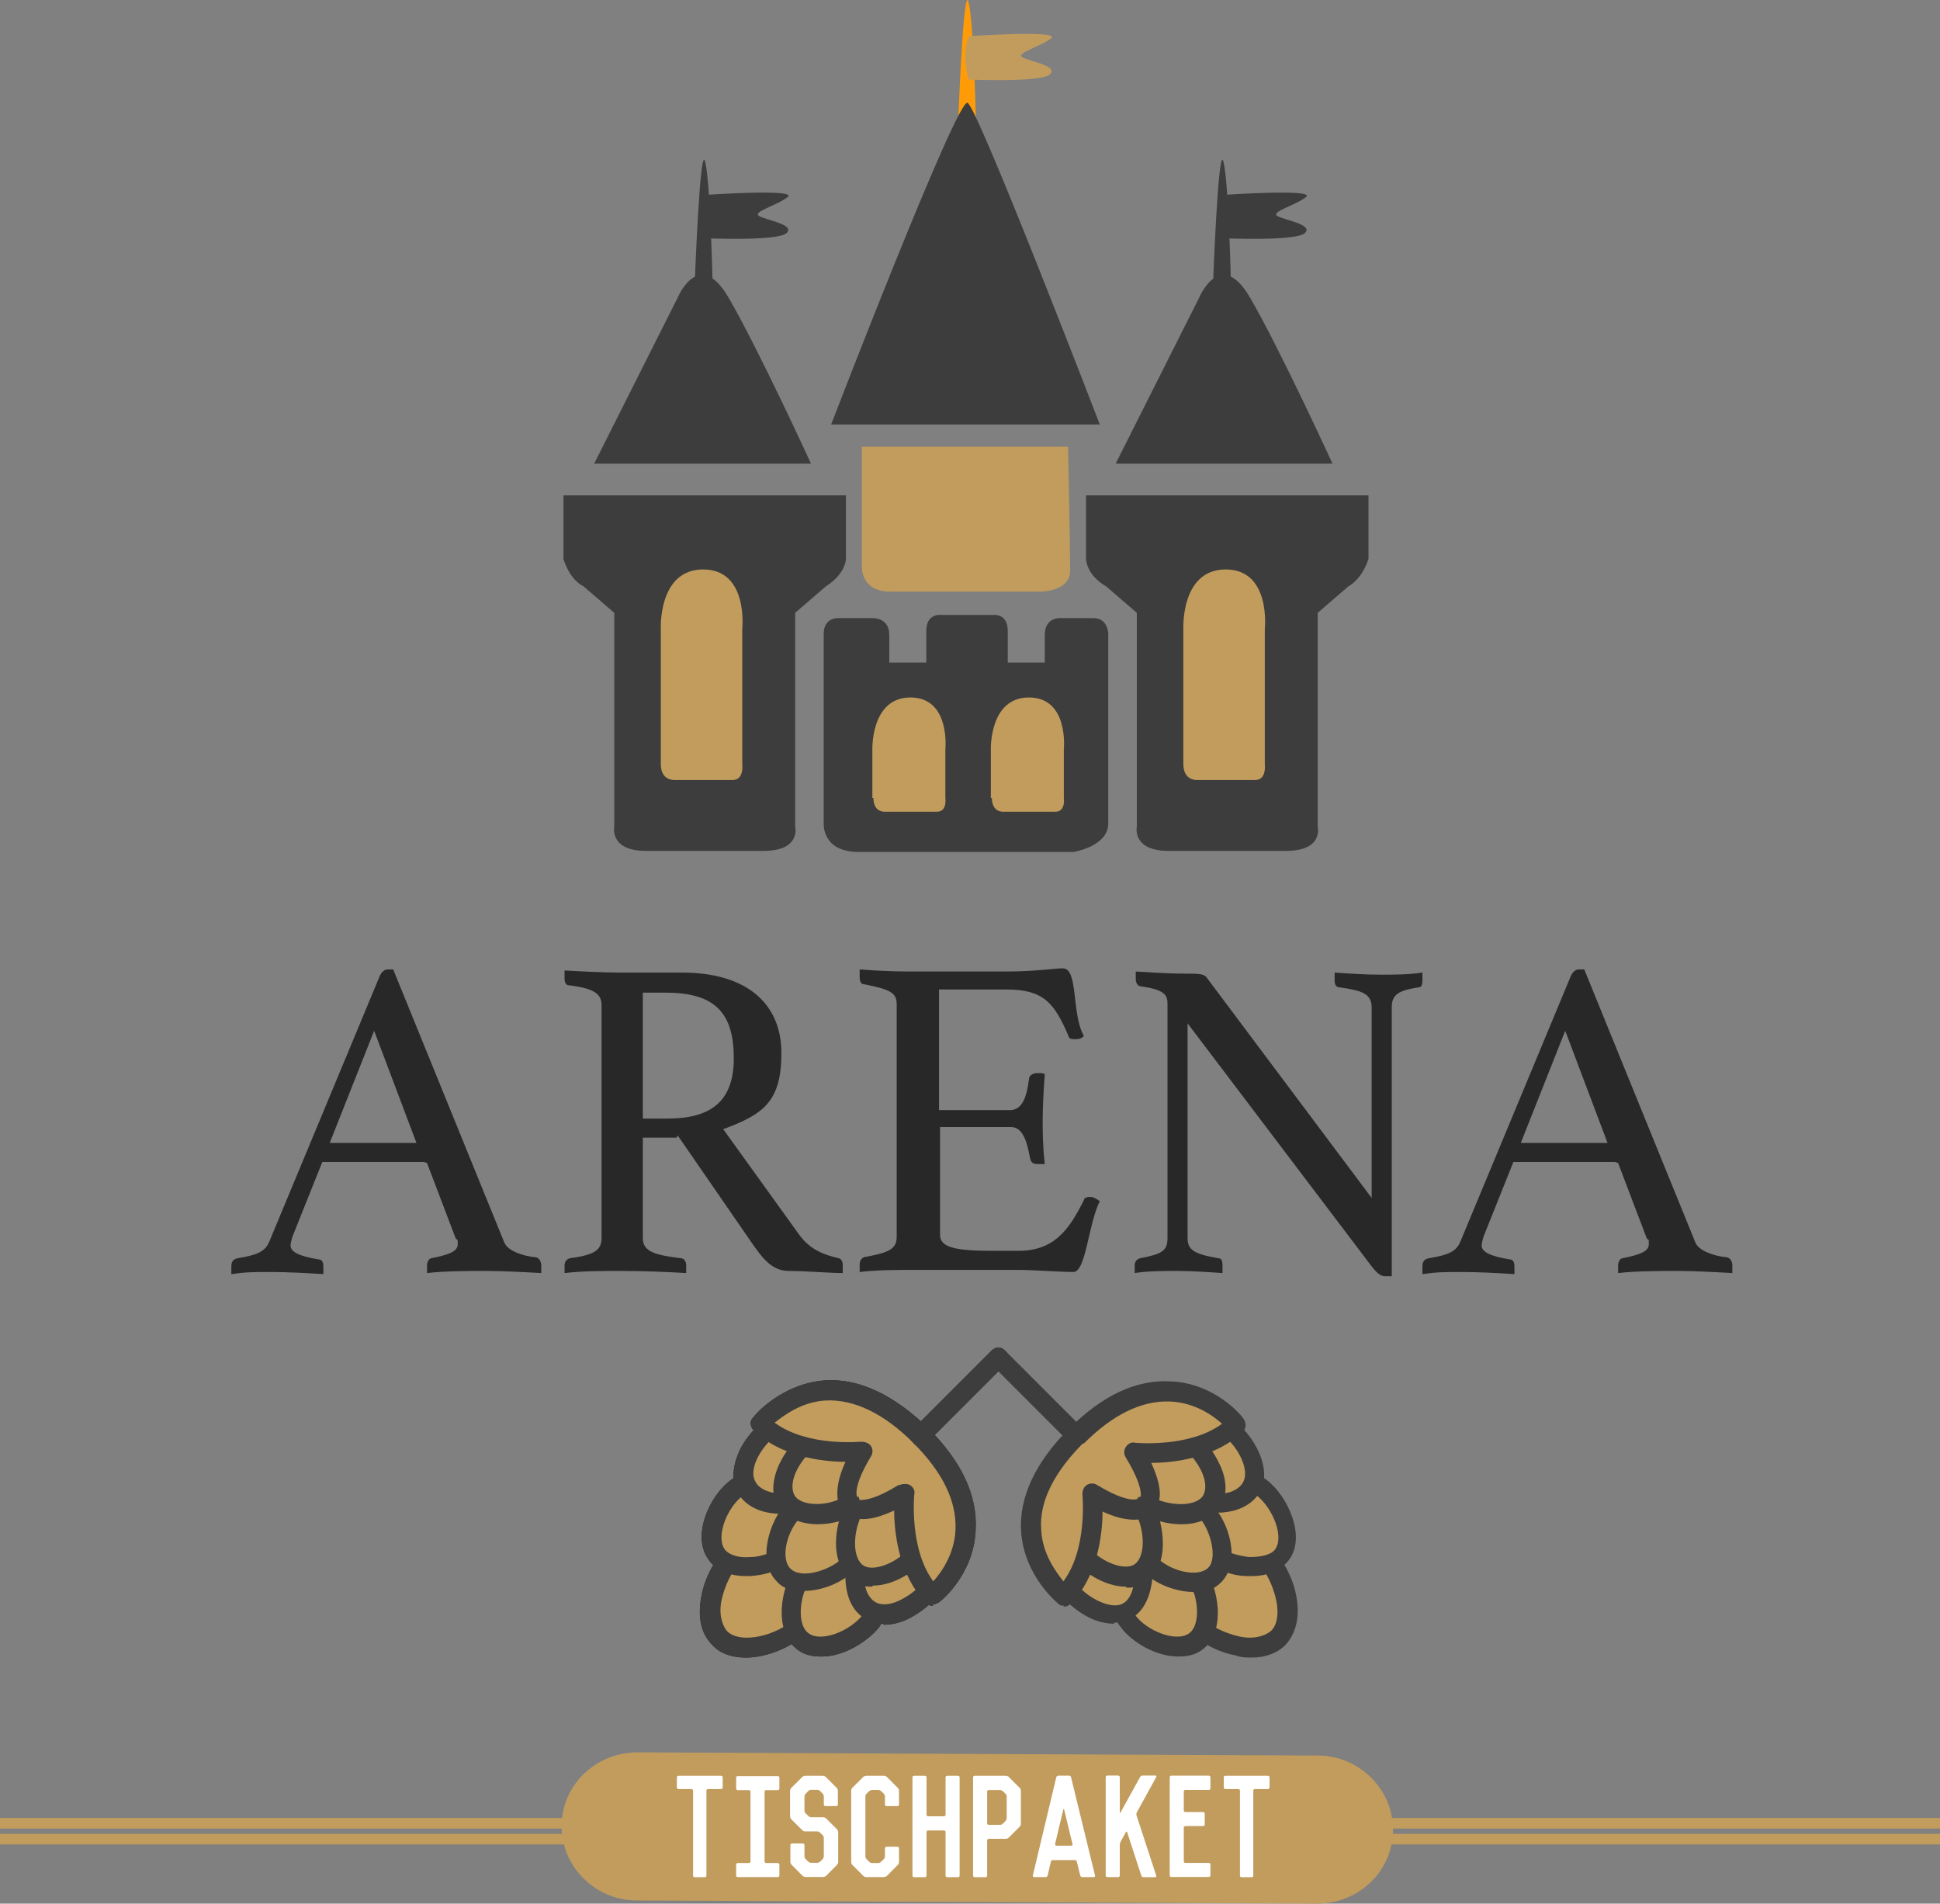 <?xml version="1.0" encoding="UTF-8"?>
<svg xmlns="http://www.w3.org/2000/svg" id="Layer_2" data-name="Layer 2" viewBox="0 0 183.4 179.92">
  <rect x="0" y="0" width="183.4" height="179.92" fill="#808080" stroke="none"/>
  <defs>
    <style>
      .cls-1 {
        fill: #282828;
      }

      .cls-1, .cls-2, .cls-3, .cls-4, .cls-5, .cls-6, .cls-7 {
        stroke-width: 0px;
      }

      .cls-8 {
        isolation: isolate;
      }

      .cls-2 {
        fill: #fdad25;
      }

      .cls-9 {
        fill: none;
        stroke: #c19c5d;
        stroke-miterlimit: 10;
      }

      .cls-3 {
        fill: #c19c5d;
      }

      .cls-4 {
        fill: #3d3d3d;
      }

      .cls-5 {
        fill: #341405;
      }

      .cls-6 {
        fill: #ff9b07;
      }

      .cls-7 {
        fill: #fff;
      }
    </style>
  </defs>
  <g id="Layer_1-2" data-name="Layer 1">
    <g>
      <g>
        <path class="cls-4" d="M69.27,46.82h-16v6s.5,1.9,1.9,2.6l2.9,2.5v20.2s-.5,2.3,3,2.3h11.1c3.6,0,3-2.3,3-2.3v-20.2l2.9-2.5c1.9-1.2,1.9-2.6,1.9-2.6v-6h-10.7Z"></path>
        <path class="cls-4" d="M56.17,43.82l7.9-15.7s2-4.8,4.8,0,7.8,15.7,7.8,15.7h-20.5Z"></path>
        <path class="cls-3" d="M62.47,72.22v-12.7s-.3-5.7,4-5.7,3.7,5.6,3.7,5.6v12.8s.2,1.5-.9,1.5h-5.5s-1.3.1-1.3-1.5h0Z"></path>
        <path class="cls-4" d="M118.67,46.82h-16v6s0,1.5,1.9,2.6l2.9,2.5v20.2s-.5,2.3,3,2.3h11.1c3.6,0,3-2.3,3-2.3v-20.2l2.9-2.5c1.4-.8,1.9-2.6,1.9-2.6v-6s-10.7,0-10.7,0Z"></path>
        <path class="cls-4" d="M105.47,43.82l7.9-15.7s2-4.8,4.8,0,7.8,15.7,7.8,15.7h-20.5Z"></path>
        <path class="cls-3" d="M111.87,72.22v-12.7s-.3-5.7,4-5.7,3.7,5.6,3.7,5.6v12.8s.2,1.5-.9,1.5h-5.5s-1.3.1-1.3-1.5h0Z"></path>
        <path class="cls-4" d="M65.67,27.02s.5-13.8,1-11.7c.5,2.1.7,11.7.7,11.7,0,0-.8.9-1.7,0Z"></path>
        <path class="cls-4" d="M66.67,18.42s8.8-.6,7.8.2-3.4,1.4-2.7,1.8c.7.4,3.4.8,2.6,1.6s-7.7.5-7.7.5c0,0-.7-2.2,0-4v-.1Z"></path>
        <path class="cls-4" d="M114.67,27.02s.5-13.8,1-11.7c.5,2.1.7,11.7.7,11.7,0,0-.8.9-1.7,0Z"></path>
        <path class="cls-4" d="M115.67,18.42s8.8-.6,7.8.2-3.4,1.4-2.7,1.8c.7.4,3.4.8,2.6,1.6s-7.7.5-7.7.5c0,0-.7-2.2,0-4v-.1Z"></path>
        <path class="cls-6" d="M90.57,11.92s.5-13.8,1-11.7c.5,2.1.7,11.7.7,11.7,0,0-.8.9-1.7,0Z"></path>
        <path class="cls-3" d="M91.57,3.42s8.8-.6,7.8.2-3.4,1.4-2.7,1.8c.7.4,3.4.8,2.6,1.6s-7.7.5-7.7.5c0,0-.7-2.2,0-4v-.1Z"></path>
        <path class="cls-4" d="M103.57,58.42h-3.2s-1.6-.2-1.6,1.6v2.6h-3.5v-3c0-1.7-1.4-1.5-1.4-1.5h-4.9s-1.4-.2-1.4,1.5v3h-3.5v-2.6c0-1.7-1.6-1.6-1.6-1.6h-3.2c-1.5,0-1.4,1.5-1.4,1.5v17.9s-.2,2.7,3.3,2.7h20.3s3.3-.5,3.3-2.7v-17.9s0-1.5-1.4-1.5h.2Z"></path>
        <path class="cls-4" d="M78.57,40.12s11.9-30.9,12.9-30.4,12.5,30.4,12.5,30.4h-25.5.1Z"></path>
        <path class="cls-3" d="M81.47,42.22v11.2s-.2,2.5,2.7,2.5h14.2s2.8,0,2.8-2-.2-11.7-.2-11.7h-19.5Z"></path>
        <path class="cls-3" d="M82.47,75.42v-4.5s-.2-5,3.6-5,3.3,4.9,3.3,4.9v4.6s.2,1.3-.8,1.3h-4.9s-1.1.1-1.1-1.3h-.1Z"></path>
        <path class="cls-3" d="M93.67,75.42v-4.5s-.2-5,3.6-5,3.3,4.9,3.3,4.9v4.6s.2,1.3-.8,1.3h-4.9s-1.1.1-1.1-1.3h-.1Z"></path>
      </g>
      <g class="cls-8">
        <g class="cls-8">
          <path class="cls-1" d="M40.07,109.82h-9.6l-2.8,7c-.1.3-.2.7-.2.9,0,.6.8,1,2.6,1.3.4,0,.5.3.5.7v.7c-1.6-.1-3.4-.2-5-.2s-2.3,0-3.7.2v-.7c0-.4.1-.7.6-.8,1.8-.3,2.6-.6,3-1.6l10.4-25c.2-.5.5-.7.8-.7h.5l10.5,25.8c.3.8,1.8,1.3,2.9,1.4.3,0,.6.3.6.8v.7c-1.8-.1-3.7-.2-5.2-.2s-3.9,0-5.6.2v-.7c0-.5.3-.7.4-.7,1.5-.3,2.5-.6,2.5-1.3s0-.3-.2-.6l-2.7-7.1-.3-.1ZM39.37,108.02l-4-10.6-4.2,10.6h8.2Z"></path>
          <path class="cls-1" d="M63.97,107.52h-3.2v9.5c0,1.3,1.2,1.6,3.6,1.9.3,0,.5.3.5.7v.7c-1.6-.1-4-.2-6.1-.2s-3.6,0-5.4.2v-.7c0-.4.2-.6.5-.7,2.2-.3,3-.7,3-1.9v-22c0-1.1-.7-1.6-3.1-1.9-.3,0-.4-.3-.4-.7v-.7c1.7.1,3.7.2,5.3.2h5.8c6.2,0,9.4,3,9.4,7.6s-1.7,5.8-5.5,7.2l7.2,10c1.1,1.5,2.5,1.9,3.7,2.2.2,0,.4.3.4.6v.8c-1.3,0-3.5-.2-5.1-.2s-2.5-1.2-3.6-2.8l-6.9-10-.1.2ZM63.07,105.72c4,0,6.3-1.5,6.3-5.7s-1.7-6.2-6.4-6.2h-2.2v11.9s2.3,0,2.3,0Z"></path>
          <path class="cls-1" d="M88.77,93.82v11.1h6.7c1.2,0,1.6-1.3,1.8-2.9,0-.4.4-.6.8-.6s.5,0,.7.1c-.1,1.3-.2,3.1-.2,4.3s0,2.4.2,4.2h-.6c-.5,0-.7-.1-.8-.6-.3-1.6-.7-2.9-1.8-2.9h-6.7v10.2c0,1.2,1.5,1.5,5,1.5h2.4c3.4,0,4.8-2,6.2-4.8,0-.2.3-.3.6-.3s.6.2.9.4c-1.1,2.2-1.3,6.7-2.5,6.7s-3.8-.2-5.3-.2h-9.5c-1.7,0-3.7,0-5.4.2v-.7c0-.4.2-.6.4-.7,2.2-.4,3.1-.7,3.1-1.9v-22c0-1.1-.6-1.4-3.1-1.9-.3,0-.4-.3-.4-.7v-.7c2.5.2,4,.2,5.4.2h8.5c2.6,0,4.6-.3,5.3-.3,1.5,0,.8,4.3,2,6.4-.2.2-.4.3-.8.3s-.6,0-.7-.4c-1.3-3-2.3-4.3-5.8-4.3h-6.4v.3Z"></path>
        </g>
        <g class="cls-8">
          <path class="cls-1" d="M129.67,113.22v-18c0-1.3-.9-1.6-3-1.9-.4,0-.5-.3-.5-.7v-.7c1.4.1,3,.2,4.3.2s2.7,0,4-.2v.7c0,.5-.1.7-.4.7-1.9.3-2.5.7-2.5,1.9v25.4h-.6c-.4,0-.7-.2-1.2-.8l-17.5-23.1v20.3c0,1.1.6,1.5,2.9,1.9.3,0,.4.2.4.7v.7c-1.4-.1-3-.2-4.2-.2s-2.9,0-4.1.2v-.7c0-.4.2-.6.5-.7,2.1-.4,2.6-.7,2.6-1.9v-22.2c0-.9-.5-1.3-2.5-1.6-.3,0-.5-.3-.5-.7v-.7s2.9.2,4.5.2,2,0,2.3.5l15.5,20.7h0Z"></path>
        </g>
        <g class="cls-8">
          <path class="cls-1" d="M152.67,109.82h-9.6l-2.8,7c-.1.3-.2.7-.2.9,0,.6.8,1,2.6,1.3.4,0,.5.3.5.7v.7c-1.6-.1-3.4-.2-5-.2s-2.3,0-3.7.2v-.7c0-.4.1-.7.6-.8,1.8-.3,2.6-.6,3-1.6l10.4-25c.2-.5.5-.7.8-.7h.5l10.5,25.8c.3.8,1.8,1.3,2.9,1.4.3,0,.6.3.6.8v.7c-1.8-.1-3.7-.2-5.2-.2s-3.9,0-5.6.2v-.7c0-.5.3-.7.4-.7,1.5-.3,2.5-.6,2.5-1.3s0-.3-.2-.6l-2.7-7.1-.3-.1ZM151.97,108.02l-4-10.6-4.2,10.6h8.2Z"></path>
        </g>
      </g>
      <g>
        <g>
          <g>
            <g>
              <path class="cls-2" d="M75.73,153.66c-1.8,1.8-5.9,3-7.7,1.2s-.6-5.9,1.2-7.7,4.7-1.8,6.5,0,1.8,4.7,0,6.5Z"></path>
              <path class="cls-5" d="M70.53,156.66c-1.2,0-2.4-.3-3.2-1.2-1.1-1.1-1.4-2.7-1-4.7.3-1.6,1.2-3.3,2.2-4.3,2.1-2.1,5.8-2.1,7.8,0,1.1,1.1,1.6,2.4,1.6,3.9s-.6,2.9-1.6,3.9h0c-1.3,1.3-3.7,2.4-5.8,2.4h0ZM72.53,146.66c-1,0-1.9.4-2.6,1.1-.8.8-1.4,2.1-1.7,3.4-.3,1.3,0,2.4.5,3,1.3,1.3,4.8.4,6.4-1.2s1.1-1.6,1.1-2.6-.4-1.9-1.1-2.6c-.7-.7-1.6-1.1-2.6-1.1h0Z"></path>
            </g>
            <g>
              <path class="cls-2" d="M74.33,146.86c-1.7,1.3-5.3,1.8-6.6.1s.2-5.1,1.9-6.4,4.2-1,5.5.8,1,4.2-.8,5.5h0Z"></path>
              <path class="cls-5" d="M70.53,148.96c-1.5,0-2.8-.5-3.5-1.5-1.7-2.2,0-6.1,2.1-7.6,2.1-1.6,5.2-1.2,6.8.9.8,1,1.1,2.3.9,3.6s-.8,2.4-1.9,3.2c-1,.8-2.5,1.3-4,1.4h-.5.1ZM72.03,140.76c-.6,0-1.3.2-1.8.6-1.5,1.1-2.6,3.9-1.7,5.1.4.5,1.3.8,2.4.7,1.1,0,2.2-.5,3-1h0c.6-.5,1.1-1.2,1.2-2s0-1.6-.6-2.2c-.6-.8-1.5-1.2-2.4-1.2h-.1Z"></path>
            </g>
            <g>
              <path class="cls-2" d="M76.03,148.46c-1.3,1.7-1.8,5.3-.1,6.6,1.7,1.3,5.1-.2,6.4-1.9s1-4.2-.8-5.5c-1.7-1.3-4.2-1-5.5.8h0Z"></path>
              <path class="cls-5" d="M77.53,156.56c-.8,0-1.6-.2-2.2-.7-2.2-1.7-1.6-5.9,0-7.9h0c.8-1,1.9-1.7,3.2-1.9s2.6.2,3.6.9c1,.8,1.7,1.9,1.9,3.2.2,1.3-.2,2.6-.9,3.6-1.1,1.4-3.4,2.8-5.4,2.8h-.2ZM76.73,149.06c-1.1,1.5-1.5,4.4-.3,5.3,1.2.9,3.9-.2,5.1-1.7.5-.6.7-1.4.6-2.2s-.5-1.5-1.2-2c-.6-.5-1.4-.7-2.2-.6s-1.5.5-2,1.1h0v.1Z"></path>
            </g>
            <g>
              <path class="cls-2" d="M77.13,141.46c-1.9,1-5.5,1-6.6-.9-1-1.9.9-4.9,2.8-6s4.3-.3,5.3,1.6c1,1.9.3,4.3-1.6,5.3h.1Z"></path>
              <path class="cls-5" d="M74.13,143.06h-.7c-1.8-.1-3.1-.9-3.7-2s-.5-2.6.3-4.2c.7-1.3,1.8-2.4,2.9-3.1,2.3-1.3,5.3-.4,6.6,1.9.6,1.1.8,2.4.4,3.7-.4,1.2-1.2,2.3-2.3,2.9-.9.5-2.2.8-3.5.8h0ZM75.23,134.96c-.5,0-1,.1-1.4.4-1.6.9-3.2,3.4-2.4,4.7.3.6,1.1,1,2.2,1.1s2.3-.1,3.1-.6c.7-.4,1.2-1,1.4-1.8.2-.8.1-1.6-.2-2.3s-1-1.2-1.8-1.4c-.3,0-.6-.1-.8-.1h-.1Z"></path>
            </g>
            <g>
              <path class="cls-2" d="M80.13,147.86c-1.4,1.4-4.7,2.4-6.1.9-1.4-1.4-.5-4.6.9-6.1,1.4-1.4,3.7-1.4,5.1,0s1.4,3.7,0,5.1h0l.1.1Z"></path>
              <path class="cls-5" d="M76.03,150.46c-1,0-2-.3-2.6-1-1.9-1.9-.7-5.7.9-7.4,1.8-1.8,4.7-1.8,6.4,0,1.8,1.8,1.8,4.7,0,6.4-1.1,1.1-3,1.9-4.7,1.9h0v.1ZM77.53,142.66c-.7,0-1.4.3-1.9.8-1.2,1.2-1.9,3.8-.9,4.8s3.6.2,4.8-.9c1.1-1.1,1.1-2.8,0-3.8s-1.2-.8-1.9-.8h0l-.1-.1Z"></path>
            </g>
            <g>
              <path class="cls-2" d="M81.43,145.76c-1,1.9-1,5.5.9,6.6s4.9-.9,6-2.8c1-1.9.3-4.3-1.6-5.3s-4.3-.3-5.3,1.6h0v-.1Z"></path>
              <path class="cls-5" d="M83.53,153.46c-.6,0-1.2-.1-1.6-.4-1.2-.6-1.9-1.9-2-3.7-.1-1.5.2-3,.8-4.1.6-1.1,1.6-2,2.9-2.3,1.2-.4,2.5-.2,3.7.4,1.1.6,2,1.6,2.3,2.9s.2,2.5-.4,3.7c-.6,1.1-1.8,2.2-3.1,2.9-.9.5-1.8.7-2.6.7h0v-.1ZM84.93,144.66c-.3,0-.6,0-.8.1-.8.2-1.4.7-1.8,1.4-.4.8-.7,2-.6,3.1,0,1.1.5,1.9,1.1,2.2s1.5.2,2.4-.3c1-.5,1.9-1.3,2.3-2.1.4-.7.5-1.5.2-2.3-.2-.8-.7-1.4-1.4-1.8-.4-.2-.9-.4-1.4-.4h0v.1Z"></path>
            </g>
            <g>
              <path class="cls-2" d="M80.53,142.26c-1.7,1.1-5,1.3-6.1-.3s.5-4.6,2.2-5.7c1.7-1.1,3.9-.6,5,1.1,1.1,1.7.6,3.9-1.1,5v-.1Z"></path>
              <path class="cls-5" d="M77.33,144.06c-1.5,0-2.9-.5-3.7-1.6-.7-1-.7-2.4,0-4,.6-1.3,1.5-2.4,2.5-3.1,1-.7,2.2-.9,3.4-.6,1.2.2,2.2.9,2.9,2s.9,2.2.6,3.4-.9,2.2-2,2.9c-.9.6-2.4,1-3.7,1h0ZM78.53,136.56c-.5,0-1,.1-1.5.4-.7.4-1.4,1.3-1.8,2.2s-.4,1.7-.1,2.2c.7,1.1,3.4,1,4.8,0,1.2-.8,1.6-2.5.8-3.7-.4-.6-1-1-1.7-1.2h-.6l.1.1Z"></path>
            </g>
            <g>
              <path class="cls-2" d="M80.83,142.56c-1.1,1.7-1.3,5,.3,6.1s4.7-.5,5.7-2.2.6-3.9-1.1-5-3.9-.6-5,1.1h.1Z"></path>
              <path class="cls-5" d="M82.43,149.96c-.7,0-1.3-.1-1.8-.5-1-.7-1.6-2-1.6-3.6,0-1.4.4-2.8,1-3.8h0c.7-1,1.7-1.7,2.9-2s2.4,0,3.4.6c1,.7,1.7,1.7,2,2.9s0,2.4-.6,3.4c-1,1.5-3.2,2.9-5.2,2.9h0l-.1.1ZM83.83,141.86h-.6c-.7.1-1.3.6-1.7,1.2h0c-.4.7-.7,1.8-.7,2.8s.3,1.8.8,2.1c1.1.7,3.6-.5,4.5-1.9.8-1.2.5-2.9-.8-3.7-.4-.3-.9-.4-1.5-.4h0v-.1Z"></path>
            </g>
            <g>
              <path class="cls-2" d="M87.03,135.76c-8.9-8.9-15.1-1.1-15.1-1.1,3.3,3.3,9.6,2.7,9.6,2.7-2.6,4.2-1.1,5-1.1,5,0,0,.8,1.5,5-1.1,0,0-.7,6.3,2.7,9.6,0,0,7.8-6.2-1.2-15.1h.1Z"></path>
              <path class="cls-5" d="M88.23,151.76c-.2,0-.5,0-.7-.3-2.5-2.5-3-6.5-3-8.7-1.5.7-2.8,1-3.7.7-.5-.1-.8-.4-1-.6-.2-.2-.5-.5-.6-1-.2-.9,0-2.2.7-3.7-2.2,0-6.2-.5-8.7-3-.3-.3-.4-.9,0-1.2,0-.1,2.6-3.2,6.8-3.5,3.2-.2,6.5,1.4,9.7,4.5h0c3.2,3.2,4.7,6.4,4.5,9.7-.2,4.2-3.3,6.7-3.5,6.8s-.4.2-.6.2h0l.1.1ZM85.53,140.26c.2,0,.3,0,.5.1.3.2.5.5.4.9,0,0-.5,5.1,1.8,8.2.8-.9,2-2.6,2.1-4.9.1-2.7-1.2-5.4-4-8.2s-5.6-4.1-8.2-4c-2.3.1-4,1.4-4.9,2.1,3.1,2.3,8.1,1.8,8.2,1.8.3,0,.7.1.9.4.2.3.2.7,0,1-1.8,3-1.3,3.8-1.3,3.8.2,0,.2.1.2.3h.2c.4,0,1.4-.1,3.5-1.4.2,0,.3-.1.5-.1h.1Z"></path>
            </g>
            <g>
              <path class="cls-2" d="M87.03,135.76l7.4-7.4-7.4,7.4Z"></path>
              <path class="cls-5" d="M87.03,136.66c-.2,0-.5,0-.7-.3-.4-.4-.4-.9,0-1.3l7.4-7.4c.4-.4.9-.4,1.3,0s.4.9,0,1.3l-7.4,7.4c-.2.2-.4.3-.7.3h.1Z"></path>
            </g>
          </g>
          <g>
            <g>
              <path class="cls-3" d="M113.13,153.66c1.8,1.8,5.9,3,7.7,1.2s.6-5.9-1.2-7.7-4.7-1.8-6.5,0-1.8,4.7,0,6.5Z"></path>
              <path class="cls-4" d="M118.33,156.66c-.5,0-1,0-1.5-.2-1.7-.3-3.3-1.2-4.3-2.2h0c-1.1-1.1-1.6-2.4-1.6-3.9s.6-2.9,1.6-3.9c2.1-2.1,5.8-2.1,7.8,0,1,1,1.9,2.7,2.2,4.3.4,2,0,3.6-1,4.7-.8.8-1.9,1.2-3.2,1.2h0ZM113.73,152.96c.8.8,2.1,1.4,3.4,1.7s2.4,0,3-.5.8-1.7.5-3-.9-2.6-1.7-3.4c-1.4-1.4-3.8-1.4-5.2,0-.7.7-1.1,1.6-1.1,2.6s.4,1.9,1.1,2.6h0Z"></path>
            </g>
            <g>
              <path class="cls-3" d="M114.53,146.86c1.7,1.3,5.3,1.8,6.6.1s-.2-5.1-1.9-6.4-4.2-1-5.5.8-1,4.2.8,5.5h0Z"></path>
              <path class="cls-4" d="M118.43,148.96h-.5c-1.4,0-3-.6-4-1.4h0c-1-.8-1.7-1.9-1.9-3.2s.2-2.6.9-3.6c1.6-2.1,4.7-2.5,6.8-.9,2,1.5,3.8,5.4,2.1,7.6-.7.9-1.9,1.5-3.5,1.5h.1ZM116.93,140.76c-.9,0-1.8.4-2.4,1.2-.5.6-.7,1.4-.6,2.2s.5,1.5,1.2,2h0c.7.5,1.9.9,3,1,1.1,0,2-.2,2.4-.7.9-1.2-.2-3.9-1.7-5.1-.5-.4-1.2-.6-1.8-.6h-.1Z"></path>
            </g>
            <g>
              <path class="cls-3" d="M112.83,148.46c1.3,1.7,1.8,5.3.1,6.6s-5.1-.2-6.4-1.9-1-4.2.8-5.5c1.7-1.3,4.2-1,5.5.8h0Z"></path>
              <path class="cls-4" d="M111.33,156.56c-2,0-4.3-1.3-5.4-2.8-.8-1-1.1-2.3-.9-3.6s.8-2.4,1.9-3.2c1-.8,2.3-1.1,3.6-.9,1.3.2,2.4.8,3.2,1.9h0c1.5,2,2.2,6.2,0,7.9-.6.5-1.4.7-2.2.7h-.2ZM109.73,147.86c-.7,0-1.3.2-1.8.6-.6.5-1.1,1.2-1.2,2s0,1.6.6,2.2c1.1,1.5,3.9,2.6,5.1,1.7s.8-3.9-.3-5.3c-.5-.6-1.2-1-2-1.1h-.4v-.1Z"></path>
            </g>
            <g>
              <path class="cls-3" d="M111.73,141.46c1.9,1,5.5,1,6.6-.9,1-1.9-.9-4.9-2.8-6s-4.3-.3-5.3,1.6c-1,1.9-.3,4.3,1.6,5.3h-.1Z"></path>
              <path class="cls-4" d="M114.73,143.06c-1.2,0-2.5-.3-3.5-.8-1.1-.6-2-1.6-2.3-2.9s-.2-2.5.4-3.7c1.3-2.3,4.2-3.2,6.6-1.9,2.2,1.2,4.5,4.8,3.2,7.2-.6,1.1-1.9,1.9-3.7,2h-.7v.1ZM113.63,134.96c-.3,0-.6,0-.8.1-.8.2-1.4.7-1.8,1.4s-.5,1.5-.2,2.3c.2.8.7,1.4,1.4,1.8.8.4,2,.6,3.1.6s1.9-.5,2.2-1.1c.7-1.3-.8-3.9-2.4-4.7-.4-.2-.9-.4-1.4-.4h-.1Z"></path>
            </g>
            <g>
              <path class="cls-3" d="M108.73,147.86c1.4,1.4,4.7,2.4,6.1.9,1.4-1.4.5-4.6-.9-6.1-1.4-1.4-3.7-1.4-5.1,0s-1.4,3.7,0,5.1h0l-.1.1Z"></path>
              <path class="cls-4" d="M112.83,150.46c-1.7,0-3.7-.8-4.7-1.9-1.8-1.8-1.8-4.7,0-6.4s4.7-1.8,6.4,0c1.7,1.7,2.8,5.5.9,7.4-.7.7-1.6,1-2.6,1h0v-.1ZM111.33,142.66c-.7,0-1.4.3-1.9.8-1.1,1.1-1.1,2.8,0,3.8,1.2,1.2,3.8,1.9,4.8.9.9-.9.2-3.6-.9-4.8-.5-.5-1.2-.8-1.9-.8h0l-.1.1Z"></path>
            </g>
            <g>
              <path class="cls-3" d="M107.43,145.76c1,1.9,1,5.5-.9,6.6s-4.9-.9-6-2.8c-1-1.9-.3-4.3,1.6-5.3s4.3-.3,5.3,1.6h0v-.1Z"></path>
              <path class="cls-4" d="M105.33,153.46c-.8,0-1.7-.2-2.6-.7-1.3-.7-2.4-1.8-3.1-2.9-.6-1.1-.8-2.4-.4-3.7.4-1.2,1.2-2.3,2.3-2.9,1.1-.6,2.4-.8,3.7-.4,1.2.4,2.3,1.2,2.9,2.3s.9,2.7.8,4.1c-.2,1.8-.9,3.1-2,3.7-.5.3-1.1.4-1.6.4h0v.1ZM104.03,144.66c-.5,0-1,.1-1.4.4-.7.4-1.2,1-1.4,1.8-.2.8-.1,1.6.2,2.3.4.8,1.3,1.6,2.3,2.1s1.9.6,2.4.3c.6-.3,1-1.1,1.1-2.2,0-1.1-.1-2.3-.6-3.1-.4-.7-1-1.2-1.8-1.4-.3,0-.6-.1-.8-.1h0v-.1Z"></path>
            </g>
            <g>
              <path class="cls-3" d="M108.33,142.26c1.7,1.1,5,1.3,6.1-.3s-.5-4.6-2.2-5.7c-1.7-1.1-3.9-.6-5,1.1s-.6,3.9,1.1,5v-.1Z"></path>
              <path class="cls-4" d="M111.63,144.06c-1.3,0-2.7-.4-3.7-1-1-.7-1.7-1.7-2-2.9s0-2.4.6-3.4c.7-1,1.7-1.7,2.9-2s2.4,0,3.4.6,1.9,1.8,2.5,3.1c.7,1.5.7,2.9,0,4-.7,1-2,1.6-3.6,1.6h-.1ZM110.33,136.56h-.6c-.7.1-1.3.6-1.7,1.2-.8,1.2-.5,2.9.8,3.7.7.4,1.8.7,2.8.7s1.8-.3,2.1-.8c.3-.5.3-1.3-.1-2.2s-1.1-1.8-1.8-2.2c-.4-.3-.9-.4-1.5-.4h0Z"></path>
            </g>
            <g>
              <path class="cls-3" d="M108.03,142.56c1.1,1.7,1.3,5-.3,6.1-1.7,1.1-4.7-.5-5.7-2.2s-.6-3.9,1.1-5,3.9-.6,5,1.1h-.1Z"></path>
              <path class="cls-4" d="M106.43,149.96c-2,0-4.2-1.4-5.2-2.9-.7-1-.9-2.2-.6-3.4s.9-2.2,2-2.9c1-.7,2.2-.9,3.4-.6,1.2.2,2.2.9,2.9,2,.7,1,1,2.4,1,3.8,0,1.6-.6,2.9-1.6,3.6-.5.4-1.2.5-1.8.5h0l-.1-.1ZM105.03,141.86c-.5,0-1,.1-1.5.4-1.2.8-1.6,2.5-.8,3.7.9,1.4,3.4,2.6,4.5,1.9.5-.3.8-1.1.8-2.1s-.3-2.1-.7-2.8h0c-.4-.6-1-1-1.7-1.2h-.6v.1Z"></path>
            </g>
            <g>
              <path class="cls-3" d="M101.83,135.76c8.9-8.9,15.1-1.1,15.1-1.1-3.3,3.3-9.6,2.7-9.6,2.7,2.6,4.2,1.1,5,1.1,5,0,0-.8,1.5-5-1.1,0,0,.7,6.3-2.7,9.6,0,0-7.8-6.2,1.2-15.1h-.1Z"></path>
              <path class="cls-4" d="M100.63,151.76c-.2,0-.4,0-.6-.2-.1-.1-3.2-2.6-3.5-6.8-.2-3.2,1.3-6.5,4.5-9.7h0c3.2-3.2,6.4-4.7,9.7-4.5,4.2.2,6.7,3.3,6.8,3.5.3.4.3.9,0,1.2-2.5,2.5-6.5,3-8.7,3,.7,1.5,1,2.8.7,3.7-.1.5-.4.8-.6,1s-.5.5-1,.6c-.9.2-2.2,0-3.7-.7,0,2.2-.5,6.2-3,8.7-.2.2-.4.3-.7.3h0l.1-.1ZM102.43,136.36c-2.8,2.8-4.2,5.6-4,8.2.1,2.3,1.4,4,2.1,4.9,2.3-3.1,1.8-8.1,1.8-8.2,0-.4.1-.7.4-.9s.7-.2,1,0c3,1.8,3.8,1.3,3.8,1.3,0-.1.1-.2.3-.2h0s.3-.9-1.4-3.7c-.2-.3-.2-.7,0-1s.5-.5.9-.4c0,0,5.1.5,8.2-1.8-.9-.8-2.6-2-4.9-2.1-2.7-.1-5.4,1.2-8.2,4h0v-.1Z"></path>
            </g>
            <g>
              <path class="cls-7" d="M101.83,135.76l-7.4-7.4,7.4,7.4Z"></path>
              <path class="cls-4" d="M101.83,136.66c-.2,0-.5,0-.7-.3l-7.4-7.4c-.4-.4-.4-.9,0-1.3s.9-.4,1.3,0l7.4,7.4c.4.4.4.9,0,1.3-.2.2-.4.3-.7.3h.1Z"></path>
            </g>
          </g>
        </g>
        <g>
          <g>
            <path class="cls-3" d="M75.73,153.66c-1.8,1.8-5.9,3-7.7,1.2s-.6-5.9,1.2-7.7,4.7-1.8,6.5,0,1.8,4.7,0,6.5Z"></path>
            <path class="cls-4" d="M70.53,156.66c-1.2,0-2.4-.3-3.2-1.2-1.1-1.1-1.4-2.7-1-4.7.3-1.6,1.2-3.3,2.2-4.3,2.1-2.1,5.8-2.1,7.8,0,1.1,1.1,1.6,2.4,1.6,3.9s-.6,2.9-1.6,3.9h0c-1.3,1.3-3.7,2.4-5.8,2.4h0ZM72.53,146.66c-1,0-1.9.4-2.6,1.1-.8.8-1.4,2.1-1.7,3.4-.3,1.3,0,2.4.5,3,1.3,1.3,4.8.4,6.4-1.2s1.1-1.6,1.1-2.6-.4-1.9-1.1-2.6c-.7-.7-1.6-1.1-2.6-1.1h0Z"></path>
          </g>
          <g>
            <path class="cls-3" d="M74.33,146.86c-1.7,1.3-5.3,1.8-6.6.1s.2-5.1,1.9-6.4,4.2-1,5.5.8,1,4.2-.8,5.5h0Z"></path>
            <path class="cls-4" d="M70.53,148.96c-1.5,0-2.8-.5-3.5-1.5-1.7-2.2,0-6.1,2.1-7.6,2.1-1.6,5.2-1.2,6.8.9.8,1,1.1,2.3.9,3.6s-.8,2.4-1.9,3.2c-1,.8-2.5,1.3-4,1.4h-.5.1ZM72.03,140.76c-.6,0-1.3.2-1.8.6-1.5,1.1-2.6,3.9-1.7,5.1.4.5,1.3.8,2.4.7,1.1,0,2.2-.5,3-1h0c.6-.5,1.1-1.2,1.2-2s0-1.6-.6-2.2c-.6-.8-1.5-1.2-2.4-1.2h-.1Z"></path>
          </g>
          <g>
            <path class="cls-3" d="M76.03,148.46c-1.3,1.7-1.8,5.3-.1,6.6,1.7,1.3,5.1-.2,6.4-1.9s1-4.2-.8-5.5c-1.7-1.3-4.2-1-5.5.8h0Z"></path>
            <path class="cls-4" d="M77.53,156.56c-.8,0-1.6-.2-2.2-.7-2.2-1.7-1.6-5.9,0-7.9h0c.8-1,1.9-1.7,3.2-1.9s2.6.2,3.6.9c1,.8,1.7,1.9,1.9,3.2.2,1.3-.2,2.6-.9,3.6-1.1,1.4-3.4,2.8-5.4,2.8h-.2ZM76.73,149.06c-1.1,1.5-1.5,4.4-.3,5.3,1.2.9,3.9-.2,5.1-1.7.5-.6.7-1.4.6-2.2s-.5-1.5-1.2-2c-.6-.5-1.4-.7-2.2-.6s-1.5.5-2,1.1h0v.1Z"></path>
          </g>
          <g>
            <path class="cls-3" d="M77.13,141.46c-1.9,1-5.5,1-6.6-.9-1-1.9.9-4.9,2.8-6s4.3-.3,5.3,1.6c1,1.9.3,4.3-1.6,5.3h.1Z"></path>
            <path class="cls-4" d="M74.13,143.06h-.7c-1.8-.1-3.1-.9-3.7-2s-.5-2.6.3-4.2c.7-1.3,1.8-2.4,2.9-3.1,2.3-1.3,5.3-.4,6.6,1.9.6,1.1.8,2.4.4,3.7-.4,1.2-1.2,2.3-2.3,2.9-.9.5-2.2.8-3.5.8h0ZM75.23,134.96c-.5,0-1,.1-1.4.4-1.6.9-3.2,3.4-2.4,4.7.3.6,1.1,1,2.2,1.1s2.3-.1,3.1-.6c.7-.4,1.2-1,1.4-1.8.2-.8.1-1.6-.2-2.3s-1-1.2-1.8-1.4c-.3,0-.6-.1-.8-.1h-.1Z"></path>
          </g>
          <g>
            <path class="cls-3" d="M80.13,147.86c-1.4,1.4-4.7,2.4-6.1.9-1.4-1.4-.5-4.6.9-6.1,1.4-1.4,3.7-1.4,5.1,0s1.4,3.7,0,5.1h0l.1.1Z"></path>
            <path class="cls-4" d="M76.03,150.46c-1,0-2-.3-2.6-1-1.9-1.9-.7-5.7.9-7.4,1.8-1.8,4.7-1.8,6.4,0,1.8,1.8,1.8,4.7,0,6.4-1.1,1.1-3,1.9-4.7,1.9h0v.1ZM77.53,142.66c-.7,0-1.4.3-1.9.8-1.2,1.2-1.9,3.8-.9,4.8s3.6.2,4.8-.9c1.1-1.1,1.1-2.8,0-3.8s-1.2-.8-1.9-.8h0l-.1-.1Z"></path>
          </g>
          <g>
            <path class="cls-3" d="M81.43,145.76c-1,1.9-1,5.5.9,6.6s4.9-.9,6-2.8c1-1.9.3-4.3-1.6-5.3s-4.3-.3-5.3,1.6h0v-.1Z"></path>
            <path class="cls-4" d="M83.53,153.46c-.6,0-1.2-.1-1.6-.4-1.2-.6-1.9-1.9-2-3.7-.1-1.5.2-3,.8-4.1.6-1.1,1.6-2,2.9-2.3,1.2-.4,2.5-.2,3.7.4,1.1.6,2,1.6,2.3,2.9s.2,2.5-.4,3.7c-.6,1.1-1.8,2.2-3.1,2.9-.9.5-1.8.7-2.6.7h0v-.1ZM84.93,144.66c-.3,0-.6,0-.8.1-.8.2-1.4.7-1.8,1.4-.4.8-.7,2-.6,3.1,0,1.1.5,1.9,1.1,2.2s1.5.2,2.4-.3c1-.5,1.9-1.3,2.3-2.1.4-.7.5-1.5.2-2.3-.2-.8-.7-1.4-1.4-1.8-.4-.2-.9-.4-1.4-.4h0v.1Z"></path>
          </g>
          <g>
            <path class="cls-3" d="M80.53,142.26c-1.7,1.1-5,1.3-6.1-.3s.5-4.6,2.2-5.7c1.7-1.1,3.9-.6,5,1.1,1.1,1.7.6,3.9-1.1,5v-.1Z"></path>
            <path class="cls-4" d="M77.33,144.06c-1.5,0-2.9-.5-3.7-1.6-.7-1-.7-2.4,0-4,.6-1.3,1.5-2.4,2.5-3.1,1-.7,2.2-.9,3.4-.6,1.2.2,2.2.9,2.9,2s.9,2.2.6,3.4-.9,2.2-2,2.9c-.9.6-2.4,1-3.7,1h0ZM78.53,136.56c-.5,0-1,.1-1.5.4-.7.4-1.4,1.3-1.8,2.2s-.4,1.7-.1,2.2c.7,1.1,3.4,1,4.8,0,1.2-.8,1.6-2.5.8-3.7-.4-.6-1-1-1.7-1.2h-.6l.1.1Z"></path>
          </g>
          <g>
            <path class="cls-3" d="M80.83,142.56c-1.1,1.7-1.3,5,.3,6.1s4.7-.5,5.7-2.2.6-3.9-1.1-5-3.9-.6-5,1.1h.1Z"></path>
            <path class="cls-4" d="M82.43,149.96c-.7,0-1.3-.1-1.8-.5-1-.7-1.6-2-1.6-3.6,0-1.4.4-2.8,1-3.8h0c.7-1,1.7-1.7,2.9-2s2.4,0,3.4.6c1,.7,1.7,1.7,2,2.9s0,2.4-.6,3.4c-1,1.5-3.2,2.9-5.2,2.9h0l-.1.1ZM83.83,141.86h-.6c-.7.1-1.3.6-1.7,1.2h0c-.4.7-.7,1.8-.7,2.8s.3,1.8.8,2.1c1.1.7,3.6-.5,4.5-1.9.8-1.2.5-2.9-.8-3.7-.4-.3-.9-.4-1.5-.4h0v-.1Z"></path>
          </g>
          <g>
            <path class="cls-3" d="M87.03,135.76c-8.9-8.9-15.1-1.1-15.1-1.1,3.3,3.3,9.6,2.7,9.6,2.7-2.6,4.2-1.1,5-1.1,5,0,0,.8,1.5,5-1.1,0,0-.7,6.3,2.7,9.6,0,0,7.8-6.2-1.2-15.1h.1Z"></path>
            <path class="cls-4" d="M88.23,151.76c-.2,0-.5,0-.7-.3-2.5-2.5-3-6.5-3-8.7-1.5.7-2.8,1-3.7.7-.5-.1-.8-.4-1-.6-.2-.2-.5-.5-.6-1-.2-.9,0-2.2.7-3.7-2.2,0-6.2-.5-8.7-3-.3-.3-.4-.9,0-1.2,0-.1,2.6-3.2,6.8-3.5,3.2-.2,6.5,1.4,9.7,4.5h0c3.2,3.2,4.7,6.4,4.5,9.7-.2,4.2-3.3,6.7-3.5,6.8s-.4.2-.6.2h0l.1.1ZM85.53,140.26c.2,0,.3,0,.5.1.3.2.5.5.4.9,0,0-.5,5.1,1.8,8.2.8-.9,2-2.6,2.1-4.9.1-2.7-1.2-5.4-4-8.2s-5.6-4.1-8.2-4c-2.3.1-4,1.4-4.9,2.1,3.1,2.3,8.1,1.8,8.2,1.8.3,0,.7.1.9.4.2.3.2.7,0,1-1.8,3-1.3,3.8-1.3,3.8.2,0,.2.1.2.3h.2c.4,0,1.4-.1,3.5-1.4.2,0,.3-.1.5-.1h.1Z"></path>
          </g>
          <g>
            <path class="cls-2" d="M87.03,135.76l7.4-7.4-7.4,7.4Z"></path>
            <path class="cls-4" d="M87.03,136.66c-.2,0-.5,0-.7-.3-.4-.4-.4-.9,0-1.3l7.4-7.4c.4-.4.9-.4,1.3,0s.4.9,0,1.3l-7.4,7.4c-.2.2-.4.3-.7.3h.1Z"></path>
          </g>
        </g>
      </g>
    </g>
    <g>
      <g>
        <line class="cls-9" y1="172.32" x2="183.4" y2="172.32"></line>
        <line class="cls-9" y1="173.82" x2="183.4" y2="173.82"></line>
      </g>
      <path class="cls-3" d="M131.69,172.92c0,3.9-3.2,7-7.2,7l-64.3-.3c-3.9,0-7.1-3.2-7.1-7h0c0-3.9,3.2-7,7.2-7l64.3.3c3.9,0,7.1,3.2,7.1,7h0Z"></path>
      <g class="cls-8">
        <path class="cls-7" d="M64.14,169.09c-.09,0-.15-.08-.15-.15v-.97c0-.08.06-.14.15-.14h4.03c.08,0,.15.06.15.14v.97c0,.08-.08.15-.15.15h-1.24c-.09,0-.15.06-.15.15v8.03c0,.09-.06.15-.15.15h-.96c-.09,0-.15-.06-.15-.15v-8.03c0-.09-.08-.15-.15-.15h-1.24Z"></path>
        <path class="cls-7" d="M69.74,169.19c-.09,0-.15-.08-.15-.15v-1.03c0-.09.06-.15.15-.15h3.79c.08,0,.15.06.15.15v1.03c0,.08-.08.15-.15.15h-1.1c-.08,0-.15.06-.15.15v6.59c0,.09.08.15.15.15h1.1c.08,0,.15.08.15.15v1.03c0,.09-.08.15-.15.15h-3.79c-.09,0-.15-.06-.15-.15v-1.03c0-.08.06-.15.15-.15h1.06c.09,0,.15-.06.15-.15v-6.59c0-.09-.06-.15-.15-.15h-1.06Z"></path>
        <path class="cls-7" d="M75.85,167.94c.06-.06.18-.11.25-.11h1.7c.09,0,.2.05.26.11l1.05,1.05c.05.06.1.18.1.25v1.31c0,.09-.06.15-.15.15h-1.03c-.08,0-.15-.06-.15-.15v-.76c0-.08-.04-.2-.1-.25l-.26-.28c-.06-.05-.18-.1-.26-.1h-.59c-.08,0-.19.05-.25.1l-.26.28c-.06.05-.11.18-.11.25v1.34c0,.08.05.2.1.25l.28.26c.05.06.16.11.25.11h1.15c.08,0,.2.05.25.1l1.06,1.05c.05.06.1.18.1.26v2.83c0,.08-.05.2-.1.25l-1.05,1.06c-.06.05-.18.1-.26.1h-1.7c-.08,0-.19-.05-.25-.1l-1.05-1.06c-.06-.05-.11-.18-.11-.25v-1.61c0-.09.08-.15.15-.15h1.03c.09,0,.15.06.15.15v1.06c0,.09.05.2.11.26l.26.26c.06.05.18.1.25.1h.59c.09,0,.2-.05.26-.1l.26-.26c.06-.06.1-.18.1-.26v-1.73c0-.09-.04-.2-.1-.26l-.28-.26c-.05-.06-.16-.1-.25-.1h-1.15c-.08,0-.2-.05-.25-.11l-1.06-1.05c-.05-.06-.1-.18-.1-.26v-2.43c0-.08.05-.19.11-.25l1.05-1.05Z"></path>
        <path class="cls-7" d="M81.63,167.93c.05-.05.18-.1.25-.1h1.7c.08,0,.2.05.25.1l1.05,1.06c.06.05.11.16.11.25v1.31c0,.08-.06.15-.15.15h-1.03c-.08,0-.15-.08-.15-.15v-.76c0-.09-.05-.2-.1-.26l-.28-.26c-.05-.05-.16-.1-.25-.1h-.59c-.09,0-.2.05-.25.1l-.28.26c-.05.06-.1.18-.1.26v5.66c0,.09.05.2.1.25l.28.28c.05.05.16.1.25.1h.59c.09,0,.2-.05.25-.1l.28-.28c.05-.05.1-.16.1-.25v-.76c0-.09.08-.15.15-.15h1.03c.09,0,.15.06.15.15v1.31c0,.08-.05.2-.11.25l-1.05,1.06s-.18.1-.25.1h-1.7c-.08,0-.2-.05-.25-.1l-1.06-1.06c-.05-.05-.1-.18-.1-.25v-6.77c0-.09.05-.2.1-.25l1.06-1.06Z"></path>
        <path class="cls-7" d="M89.24,171.66c.09,0,.15-.06.15-.15v-3.53c0-.09.08-.15.15-.15h1.03c.09,0,.15.06.15.15v9.29c0,.09-.06.15-.15.15h-1.03c-.08,0-.15-.06-.15-.15v-4.12c0-.09-.06-.15-.15-.15h-1.5c-.09,0-.15.06-.15.15v4.12c0,.09-.08.15-.15.15h-1.03c-.09,0-.15-.06-.15-.15v-9.29c0-.09.06-.15.15-.15h1.03c.08,0,.15.06.15.15v3.53c0,.09.06.15.15.15h1.5Z"></path>
        <path class="cls-7" d="M91.99,167.98c0-.09.06-.15.15-.15h2.96c.08,0,.2.05.25.1l1.05,1.05c.06.06.11.18.11.26v3.14c0,.09-.05.2-.11.26l-1.05,1.05c-.05.05-.18.1-.25.1h-1.63c-.08,0-.15.08-.15.15v3.33c0,.09-.06.15-.15.15h-1.02c-.09,0-.15-.06-.16-.15v-9.29ZM95.07,172.09c.05-.06.1-.18.1-.26v-2.03c0-.09-.05-.2-.1-.26l-.28-.26c-.05-.05-.16-.1-.25-.1h-1.07c-.09,0-.15.06-.15.15v2.99c0,.09.06.15.15.15h1.07c.09,0,.2-.04.25-.1l.28-.26Z"></path>
        <path class="cls-7" d="M99.86,167.96c.03-.08.1-.14.19-.14h1.02c.08-.01.16.06.18.14l2.27,9.3c.02.09-.03.15-.11.15h-1.1c-.09,0-.16-.06-.19-.15l-.32-1.32c-.01-.08-.1-.15-.19-.14h-2.07c-.09,0-.18.06-.19.14l-.31,1.32c-.01.09-.1.15-.19.15h-1.08c-.09,0-.14-.06-.13-.15l2.22-9.3ZM99.75,174.29c-.01.09.04.15.11.15h1.42c.09,0,.14-.08.11-.15l-.79-3.26c-.03-.09-.05-.09-.08,0l-.78,3.26Z"></path>
        <path class="cls-7" d="M107.78,167.95c.04-.08.14-.14.23-.14h1.22c.08,0,.11.06.08.14l-1.84,3.34c-.04.08-.05.2-.03.28l1.87,5.71c.03.08-.03.14-.11.14h-1.1c-.09,0-.18-.06-.2-.14l-1.34-4.1c-.03-.09-.09-.09-.13-.01l-.49.89c-.04.08-.08.2-.08.29v2.91c0,.09-.06.15-.15.15h-1.03c-.09,0-.15-.06-.15-.15v-9.3c0-.08.06-.15.15-.15h1.03c.09,0,.15.08.15.15v3.3c0,.09.04.1.08.03l1.84-3.34Z"></path>
        <path class="cls-7" d="M114.43,169.02c0,.09-.08.15-.15.15h-2.22c-.09,0-.15.06-.15.15v1.79c0,.09.06.15.15.15h1.68c.08,0,.15.08.15.15v1.03c0,.09-.08.15-.15.15h-1.68c-.09,0-.15.08-.15.15v3.18c0,.09.06.15.15.15h2.22c.08,0,.15.06.15.15v1.03c0,.09-.08.15-.15.15h-3.55c-.09,0-.15-.06-.15-.15v-9.28c0-.09.06-.15.15-.15h3.55c.08,0,.15.06.15.15v1.03Z"></path>
        <path class="cls-7" d="M115.84,169.09c-.09,0-.15-.08-.15-.15v-.97c0-.08.06-.14.15-.14h4.03c.08,0,.15.06.15.14v.97c0,.08-.08.15-.15.15h-1.24c-.09,0-.15.06-.15.15v8.03c0,.09-.06.15-.15.15h-.96c-.09,0-.15-.06-.15-.15v-8.03c0-.09-.08-.15-.15-.15h-1.23Z"></path>
      </g>
    </g>
  </g>
</svg>
